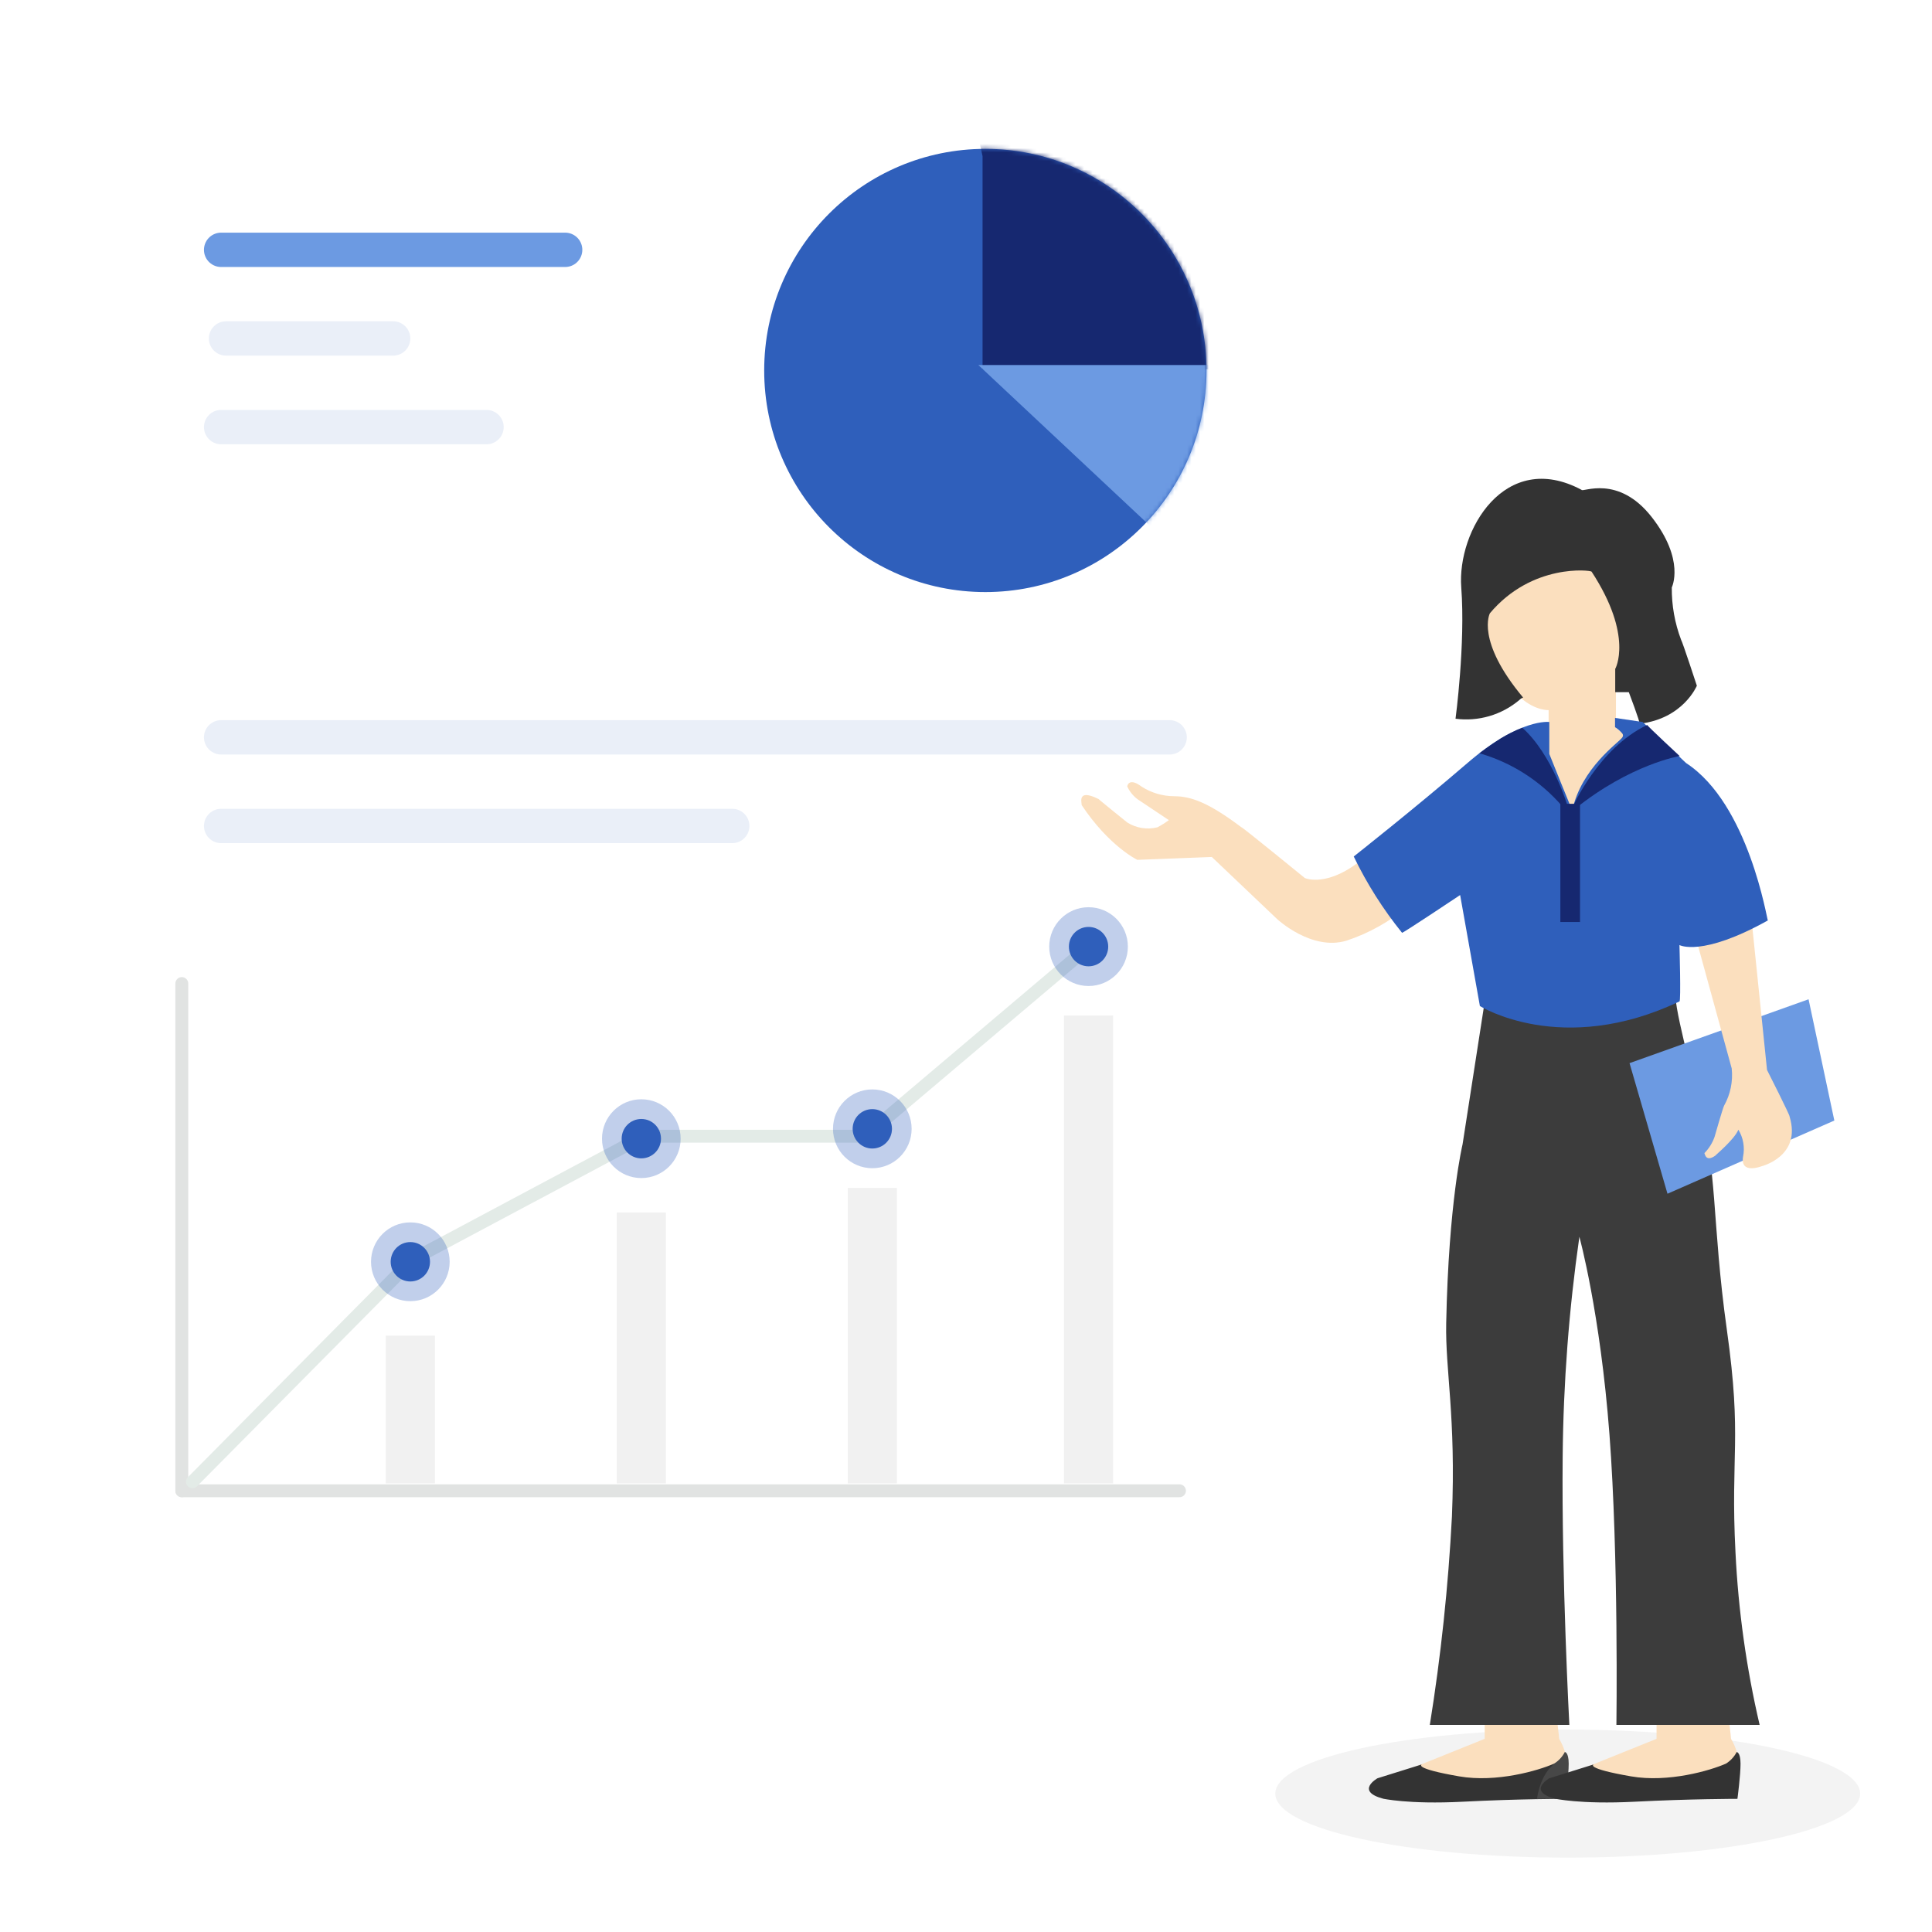 <svg width="450" height="450" viewBox="0 0 450 450" fill="none" xmlns="http://www.w3.org/2000/svg">
<g clip-path="url(#clip0_6_760)">
<g filter="url(#filter0_d_6_760)">
<path d="M297.044 16.323H24.605C20.811 16.323 17.736 19.404 17.736 23.205V376.475C17.736 380.276 20.811 383.357 24.605 383.357H297.044C300.837 383.357 303.912 380.276 303.912 376.475V23.205C303.912 19.404 300.837 16.323 297.044 16.323Z" fill="white"/>
</g>
<path d="M51.505 58.188H131.634" stroke="#6C9AE2" stroke-width="8" stroke-linecap="round"/>
<path d="M52.65 78.833H91.57" stroke="#2F5FBB" stroke-opacity="0.1" stroke-width="8" stroke-linecap="round"/>
<path d="M51.505 99.479H113.319" stroke="#2F5FBB" stroke-opacity="0.1" stroke-width="8" stroke-linecap="round"/>
<path d="M51.505 171.739H272.433" stroke="#2F5FBB" stroke-opacity="0.1" stroke-width="8" stroke-linecap="round"/>
<path d="M51.505 192.385H170.554" stroke="#2F5FBB" stroke-opacity="0.1" stroke-width="8" stroke-linecap="round"/>
<path d="M229.506 137.903C257.955 137.903 281.018 114.794 281.018 86.289C281.018 57.783 257.955 34.675 229.506 34.675C201.057 34.675 177.995 57.783 177.995 86.289C177.995 114.794 201.057 137.903 229.506 137.903Z" fill="#2F5FBB"/>
<mask id="mask0_6_760" style="mask-type:luminance" maskUnits="userSpaceOnUse" x="177" y="34" width="105" height="104">
<path d="M229.506 137.903C257.955 137.903 281.018 114.794 281.018 86.289C281.018 57.783 257.955 34.675 229.506 34.675C201.057 34.675 177.995 57.783 177.995 86.289C177.995 114.794 201.057 137.903 229.506 137.903Z" fill="white"/>
</mask>
<g mask="url(#mask0_6_760)">
<path d="M228.855 36.378V85.999H290.757V32.46L227.226 28.869L228.855 36.378Z" fill="#162870"/>
</g>
<mask id="mask1_6_760" style="mask-type:luminance" maskUnits="userSpaceOnUse" x="177" y="34" width="105" height="104">
<path d="M229.506 137.903C257.955 137.903 281.018 114.794 281.018 86.289C281.018 57.783 257.955 34.675 229.506 34.675C201.057 34.675 177.995 57.783 177.995 86.289C177.995 114.794 201.057 137.903 229.506 137.903Z" fill="white"/>
</mask>
<g mask="url(#mask1_6_760)">
<path d="M273.163 127.456L227.876 85.018H290.756L273.163 127.456Z" fill="#6C9AE2"/>
</g>
<path d="M42.347 229.088V347.227" stroke="#E1E3E2" stroke-width="3" stroke-linecap="round"/>
<path d="M274.722 347.227H42.347" stroke="#E1E3E2" stroke-width="3" stroke-linecap="round"/>
<path d="M44.828 345.125L96.149 293.319" stroke="#E3EBE7" stroke-width="3" stroke-linecap="round"/>
<path d="M149.949 264.644L96.148 293.319" stroke="#E3EBE7" stroke-width="3" stroke-linecap="round"/>
<path d="M201.461 264.644H149.949" stroke="#E3EBE7" stroke-width="3" stroke-linecap="round"/>
<path d="M252.973 221.059L201.461 264.644" stroke="#E3EBE7" stroke-width="3" stroke-linecap="round"/>
<path opacity="0.3" d="M95.576 303.068C100.634 303.068 104.734 298.96 104.734 293.892C104.734 288.825 100.634 284.717 95.576 284.717C90.519 284.717 86.418 288.825 86.418 293.892C86.418 298.96 90.519 303.068 95.576 303.068Z" fill="#2F5FBB"/>
<path d="M95.576 298.48C98.105 298.48 100.155 296.426 100.155 293.892C100.155 291.359 98.105 289.304 95.576 289.304C93.047 289.304 90.997 291.359 90.997 293.892C90.997 296.426 93.047 298.48 95.576 298.48Z" fill="#2F5FBB"/>
<path opacity="0.3" d="M149.377 274.394C154.435 274.394 158.535 270.286 158.535 265.218C158.535 260.15 154.435 256.042 149.377 256.042C144.319 256.042 140.219 260.15 140.219 265.218C140.219 270.286 144.319 274.394 149.377 274.394Z" fill="#2F5FBB"/>
<path d="M149.377 269.806C151.906 269.806 153.956 267.752 153.956 265.218C153.956 262.684 151.906 260.63 149.377 260.63C146.848 260.63 144.798 262.684 144.798 265.218C144.798 267.752 146.848 269.806 149.377 269.806Z" fill="#2F5FBB"/>
<path opacity="0.3" d="M203.178 272.1C208.236 272.1 212.336 267.992 212.336 262.924C212.336 257.856 208.236 253.748 203.178 253.748C198.121 253.748 194.021 257.856 194.021 262.924C194.021 267.992 198.121 272.1 203.178 272.1Z" fill="#2F5FBB"/>
<path d="M203.178 267.512C205.707 267.512 207.757 265.458 207.757 262.924C207.757 260.39 205.707 258.336 203.178 258.336C200.649 258.336 198.599 260.39 198.599 262.924C198.599 265.458 200.649 267.512 203.178 267.512Z" fill="#2F5FBB"/>
<path opacity="0.3" d="M253.545 229.661C258.603 229.661 262.703 225.553 262.703 220.486C262.703 215.418 258.603 211.31 253.545 211.31C248.487 211.31 244.387 215.418 244.387 220.486C244.387 225.553 248.487 229.661 253.545 229.661Z" fill="#2F5FBB"/>
<path d="M253.545 225.073C256.074 225.073 258.124 223.019 258.124 220.486C258.124 217.952 256.074 215.898 253.545 215.898C251.016 215.898 248.966 217.952 248.966 220.486C248.966 223.019 251.016 225.073 253.545 225.073Z" fill="#2F5FBB"/>
<path d="M101.3 311.097H89.853V345.507H101.3V311.097Z" fill="#F1F1F1"/>
<path d="M155.101 282.423H143.654V345.507H155.101V282.423Z" fill="#F1F1F1"/>
<path d="M208.902 276.688H197.455V345.507H208.902V276.688Z" fill="#F1F1F1"/>
<path d="M259.269 236.543H247.822V345.507H259.269V236.543Z" fill="#F1F1F1"/>
<path opacity="0.05" d="M365.154 432.677C402.77 432.677 433.264 426.001 433.264 417.766C433.264 409.531 402.77 402.856 365.154 402.856C327.538 402.856 297.044 409.531 297.044 417.766C297.044 426.001 327.538 432.677 365.154 432.677Z" fill="black"/>
<path d="M346.526 181.111L360.703 175.762V165.401C360.703 165.401 348.527 166.069 345.358 140.666C342.19 115.263 367.541 125.959 367.541 125.959C367.541 125.959 375.714 138.995 377.386 149.189C379.057 159.384 376.385 156.041 376.385 156.041V169.576L383.391 174.924L390.062 183.447L378.544 193.979H346.526V181.111Z" fill="#FBDFBE"/>
<path d="M353.865 163.061C351.826 164.776 349.453 166.048 346.898 166.796C344.342 167.544 341.66 167.752 339.02 167.406C339.02 167.406 341.355 150.024 340.355 136.821C339.354 123.618 350.529 104.566 368.376 114.093C368.543 114.761 376.882 110.415 384.721 120.444C392.56 130.472 389.392 136.821 389.392 136.821C389.351 140.988 390.087 145.125 391.56 149.022C391.893 149.523 395.23 159.717 395.23 159.717C395.23 159.717 392.061 167.402 381.886 168.575C382.053 168.242 379.383 161.222 379.383 161.222H376.215V155.803C376.215 155.803 380.551 148.187 370.711 133.145C370.544 132.811 356.867 131.139 347.026 142.838C347.026 142.838 343.618 149.157 354.779 162.491C354.445 162.491 353.865 163.061 353.865 163.061Z" fill="#333333"/>
<path d="M345.811 398.324V405.008L327.321 412.457L331.328 415.131H356.87L364.495 412.457C364.495 412.457 365.877 409.624 363.161 405.008C363.161 404.627 362.398 398.324 362.398 398.324H345.811Z" fill="#FBDFBE"/>
<path d="M385.842 398.324V405.008L367.351 412.457L371.358 415.131H396.901L404.526 412.457C404.526 412.457 405.907 409.624 403.191 405.008C403.191 404.627 402.428 398.324 402.428 398.324H385.842Z" fill="#FBDFBE"/>
<path d="M331.181 410.963L320.84 414.194C320.84 414.194 315.502 417.202 322.285 418.985C321.952 418.87 327.845 420.322 340.744 419.653C353.642 418.985 364.651 418.985 364.651 418.985C364.651 418.985 365.386 413.479 365.373 410.781C365.361 408.084 364.477 408.086 364.477 408.086C363.899 409.191 363.038 410.121 361.981 410.781C358.336 412.394 348.561 415.261 339.853 413.747C328.957 411.854 331.181 410.963 331.181 410.963Z" fill="#333333"/>
<path opacity="0.1" d="M361.351 411.428C358.536 414.181 357.99 418.99 357.99 418.99L363.942 418.886L365.282 413.162C365.361 412.029 365.361 410.891 365.282 409.757C365.14 408.253 364.515 408.107 364.515 408.107C363.544 409.291 362.486 410.401 361.351 411.428Z" fill="white"/>
<path d="M371.211 410.963L360.87 414.194C360.87 414.194 355.532 417.202 362.316 418.985C361.983 418.87 367.876 420.322 380.774 419.653C393.673 418.985 404.681 418.985 404.681 418.985C404.681 418.985 405.416 413.479 405.404 410.781C405.391 408.084 404.507 408.086 404.507 408.086C403.929 409.191 403.068 410.121 402.012 410.781C398.366 412.394 388.591 415.261 379.883 413.747C368.987 411.854 371.211 410.963 371.211 410.963Z" fill="#333333"/>
<path d="M345.86 233.03L340.66 266.535C340.66 266.535 337.42 279.905 336.848 308.17C336.619 319.28 339.138 329.848 338.183 353.246C337.335 369.5 335.616 385.696 333.032 401.764H365.532C365.532 401.764 363.701 367.634 363.976 339.212C364.138 322.097 365.438 305.013 367.868 288.071C367.868 288.071 372.717 305.664 374.873 334.086C377.03 362.508 376.493 401.758 376.493 401.758H409.852C406.772 388.569 404.89 375.129 404.229 361.6C403.037 338.633 405.802 335.23 402.227 309.791C398.652 284.352 400.13 271.877 395.556 257.171C396.128 256.789 390.599 238.071 390.218 231.959C389.845 232.537 345.86 233.03 345.86 233.03Z" fill="#3C3C3C"/>
<path d="M328.067 210.97C323.818 214.59 318.909 217.352 313.612 219.103C305.495 221.555 297.489 214.09 297.489 214.09L282.255 199.606L264.908 200.275C264.908 200.275 258.348 197.155 251.899 187.462C252.232 187.684 250.342 183.339 255.905 186.124C255.791 186.124 262.577 191.584 262.577 191.584C263.61 192.23 264.763 192.662 265.967 192.853C267.17 193.045 268.4 192.992 269.582 192.698C270.511 192.206 271.403 191.648 272.251 191.026L264.912 186.124C263.914 185.359 263.113 184.366 262.577 183.227C262.462 183.45 262.691 180.776 265.912 183.227C268.172 184.671 270.793 185.444 273.473 185.456C277.365 185.456 281.479 186.904 289.156 192.698C289.041 192.364 303.922 204.512 303.922 204.512C303.922 204.512 309.342 206.99 317.932 199.609C318.032 200.051 328.067 210.97 328.067 210.97Z" fill="#FBDFBE"/>
<path d="M379.551 247.625L421.249 232.751L427.253 260.996L388.39 278.042L379.551 247.625Z" fill="#6C9AE2"/>
<path d="M394.229 215.649L403.347 248.85C403.672 251.862 403.05 254.901 401.568 257.541C401.235 258.21 399.357 264.797 399.357 264.797C398.855 266.224 398.043 267.523 396.981 268.599C397.106 268.64 397.232 270.814 399.566 269.143C399.441 269.143 403.944 265.466 404.903 263.127C406.05 265.016 406.438 267.271 405.987 269.435C405.312 273.607 410.282 271.65 410.282 271.65C410.282 271.65 419.669 269.356 416.829 260.077C417.08 260.077 411.575 249.214 411.575 249.214L407.568 210.274L394.229 215.649Z" fill="#FBDFBE"/>
<path d="M315.312 199.494C318.369 205.827 322.143 211.787 326.559 217.257C326.368 217.639 340.093 208.471 340.093 208.471L344.695 234.322C344.695 234.322 363.762 246.288 391.178 233.253C391.56 233.253 391.178 220.122 391.178 220.122C391.178 220.122 396.33 222.989 411.766 214.387C411.575 214.387 407.382 187.266 392.704 177.715L382.601 168.165L376.171 167.217V169.368C376.789 169.768 377.348 170.25 377.836 170.802C377.959 170.937 378.027 171.114 378.027 171.298C378.027 171.481 377.959 171.658 377.836 171.794C377.073 172.941 368.305 178.86 366.208 188.793C366.017 188.411 360.861 175.603 360.861 175.603V168.164C360.861 168.164 354.008 167.208 341.808 177.713C329.609 188.219 315.312 199.494 315.312 199.494Z" fill="#2F5FBB"/>
<path d="M344.584 175.448C352.096 177.607 358.815 181.914 363.919 187.842C363.728 187.461 365.156 187.842 365.156 187.842C365.156 187.842 361.631 175.809 354.579 169.507C352.809 170.193 351.104 171.038 349.485 172.03C347.055 173.555 344.584 175.448 344.584 175.448Z" fill="#162870"/>
<path d="M366.275 188.051C366.275 188.051 372.288 174.251 383.666 168.854C383.551 168.969 391.226 176.096 391.226 176.096C391.226 176.096 379.774 177.99 366.763 188.463C366.541 188.798 366.275 188.051 366.275 188.051Z" fill="#162870"/>
<path d="M368.015 187.223H363.437V214.751H368.015V187.223Z" fill="#162870"/>
</g>
<defs>
<filter id="filter0_d_6_760" x="1.736" y="6.323" width="318.176" height="399.034" filterUnits="userSpaceOnUse" color-interpolation-filters="sRGB">
<feFlood flood-opacity="0" result="BackgroundImageFix"/>
<feColorMatrix in="SourceAlpha" type="matrix" values="0 0 0 0 0 0 0 0 0 0 0 0 0 0 0 0 0 0 127 0" result="hardAlpha"/>
<feOffset dy="6"/>
<feGaussianBlur stdDeviation="8"/>
<feColorMatrix type="matrix" values="0 0 0 0 0 0 0 0 0 0 0 0 0 0 0 0 0 0 0.102 0"/>
<feBlend mode="normal" in2="BackgroundImageFix" result="effect1_dropShadow_6_760"/>
<feBlend mode="normal" in="SourceGraphic" in2="effect1_dropShadow_6_760" result="shape"/>
</filter>
<clipPath id="clip0_6_760">
<rect width="443" height="437" fill="white" transform="translate(4 6)"/>
</clipPath>
</defs>
</svg>
